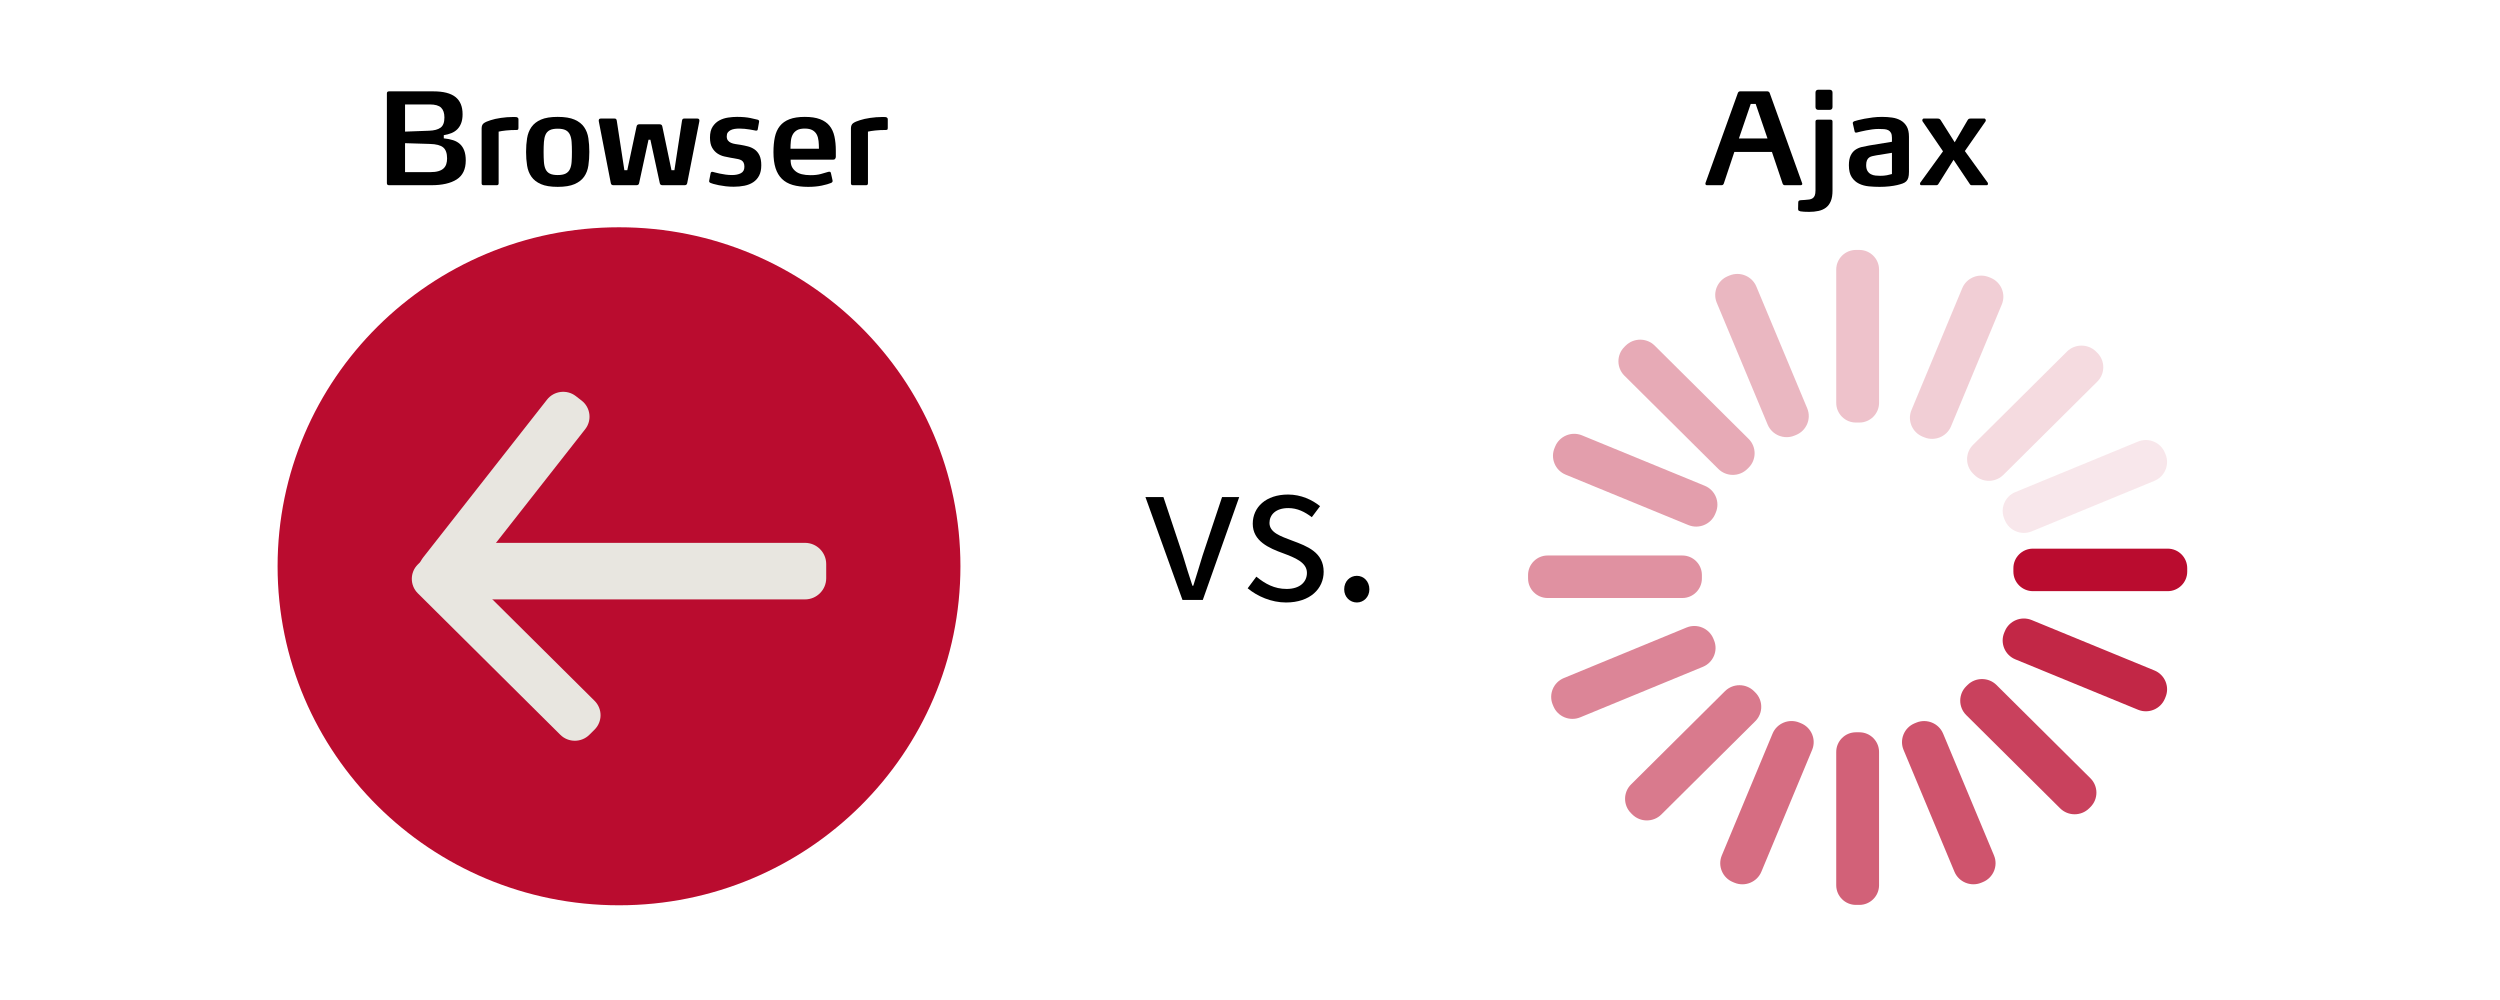 <?xml version="1.0" encoding="utf-8"?>
<!-- Generator: Adobe Illustrator 19.2.1, SVG Export Plug-In . SVG Version: 6.00 Build 0)  -->
<svg version="1.1" xmlns="http://www.w3.org/2000/svg" xmlns:xlink="http://www.w3.org/1999/xlink" x="0px" y="0px"
	 viewBox="0 0 1417.32 566.93" enable-background="new 0 0 1417.32 566.93" xml:space="preserve">
<g id="Ebene_6" display="none">
	<rect display="inline" fill="none" stroke="#000000" stroke-miterlimit="10" width="1417.32" height="566.93"/>
</g>
<g id="Ebene_7">
	<rect fill="#FFFFFF" width="1417.32" height="566.93"/>
</g>
<g id="Ebene_1">
	<ellipse fill="#BA0C2F" cx="350.934" cy="321.039" rx="193.56" ry="192.192"/>
</g>
<g id="Loading">
</g>
<g id="Pfeil">
	<g>
		<path fill="#E8E6E0" d="M257.777,307.762h198.621c6.6,0,12,5.4,12,12v8.055c0,6.6-5.4,12-12,12H257.777c-6.6,0-12-5.4-12-12
			v-8.055C245.777,313.162,251.177,307.762,257.777,307.762z"/>
		<path fill="#E8E6E0" d="M256.261,317.069l80.822,80.251c4.517,4.485,4.517,11.825,0,16.31l-2.978,2.957
			c-4.517,4.485-11.909,4.485-16.426,0l-80.822-80.251c-4.517-4.485-4.517-11.825,0-16.31l2.978-2.957
			C244.352,312.583,251.743,312.583,256.261,317.069z"/>
		<path fill="#E8E6E0" d="M331.778,243.306l-70.259,89.519c-3.927,5.003-11.262,5.907-16.301,2.008l-3.322-2.57
			c-5.039-3.899-5.949-11.183-2.022-16.186l70.259-89.519c3.927-5.003,11.262-5.907,16.301-2.008l3.322,2.57
			C334.795,231.019,335.705,238.303,331.778,243.306z"/>
	</g>
	<g>
		<g>
			<path fill="#BA0C2F" d="M1152.503,311.041h76.441c6.081,0,11.056,4.975,11.056,11.056v1.994c0,6.081-4.975,11.056-11.056,11.056
				h-76.441c-6.081,0-11.056-4.975-11.056-11.056v-1.994C1141.446,316.016,1146.422,311.041,1152.503,311.041z"/>
		</g>
		<g opacity="0.45">
			<path fill="#BA0C2F" d="M877.356,314.926h76.441c6.081,0,11.056,4.975,11.056,11.056v1.994c0,6.081-4.975,11.056-11.056,11.056
				h-76.441c-6.081,0-11.056-4.975-11.056-11.056v-1.994C866.3,319.901,871.275,314.926,877.356,314.926z"/>
		</g>
		<g opacity="0.25">
			<path fill="#BA0C2F" d="M1065.289,152.834v75.587c0,6.124-5.011,11.135-11.135,11.135h-2.008
				c-6.124,0-11.135-5.011-11.135-11.135v-75.587c0-6.124,5.011-11.135,11.135-11.135h2.008
				C1060.278,141.699,1065.289,146.71,1065.289,152.834z"/>
		</g>
		<g opacity="0.65">
			<path fill="#BA0C2F" d="M1065.289,426.29v75.587c0,6.124-5.011,11.135-11.135,11.135h-2.008c-6.124,0-11.135-5.011-11.135-11.135
				V426.29c0-6.124,5.011-11.135,11.135-11.135h2.008C1060.278,415.155,1065.289,420.166,1065.289,426.29z"/>
		</g>
		<g opacity="0.55">
			<path fill="#BA0C2F" d="M995.115,408.874l-53.262,52.886c-4.517,4.485-11.909,4.485-16.426,0l-0.741-0.736
				c-4.517-4.485-4.517-11.825,0-16.31l53.262-52.886c4.517-4.485,11.909-4.485,16.426,0l0.741,0.736
				C999.632,397.05,999.632,404.389,995.115,408.874z"/>
		</g>
		<g opacity="0.15">
			<path fill="#BA0C2F" d="M1189.017,216.343l-53.262,52.886c-4.517,4.485-11.909,4.485-16.426,0l-0.741-0.736
				c-4.517-4.485-4.517-11.825,0-16.31l53.262-52.886c4.517-4.485,11.909-4.485,16.426,0l0.741,0.736
				C1193.534,204.518,1193.534,211.858,1189.017,216.343z"/>
		</g>
		<g opacity="0.35">
			<path fill="#BA0C2F" d="M974.182,265.864l-53.262-52.886c-4.517-4.485-4.517-11.825,0-16.31l0.741-0.736
				c4.517-4.485,11.909-4.485,16.426,0l53.262,52.886c4.517,4.485,4.517,11.825,0,16.31l-0.741,0.736
				C986.091,270.349,978.699,270.349,974.182,265.864z"/>
		</g>
		<g opacity="0.78">
			<path fill="#BA0C2F" d="M1167.96,458.272l-53.262-52.886c-4.517-4.485-4.517-11.825,0-16.31l0.741-0.736
				c4.517-4.485,11.909-4.485,16.426,0l53.262,52.886c4.517,4.485,4.517,11.825,0,16.31l-0.741,0.736
				C1179.869,462.757,1172.477,462.757,1167.96,458.272z"/>
		</g>
		<g opacity="0.1">
			<path fill="#BA0C2F" d="M1221.414,272.602l-69.576,28.655c-5.901,2.43-12.731-0.375-15.179-6.234l-0.402-0.961
				c-2.448-5.859,0.378-12.641,6.279-15.071l69.576-28.655c5.901-2.43,12.731,0.375,15.179,6.234l0.401,0.961
				C1230.14,263.39,1227.315,270.172,1221.414,272.602z"/>
		</g>
		<g opacity="0.5">
			<path fill="#BA0C2F" d="M965.442,378.025l-69.576,28.655c-5.901,2.43-12.731-0.375-15.179-6.234l-0.402-0.961
				c-2.448-5.859,0.378-12.641,6.279-15.071l69.576-28.655c5.901-2.43,12.731,0.375,15.179,6.234l0.402,0.961
				C974.168,368.813,971.342,375.595,965.442,378.025z"/>
		</g>
		<g opacity="0.89">
			<path fill="#BA0C2F" d="M1212.137,402.382l-69.604-28.588c-5.903-2.425-8.735-9.204-6.293-15.065l0.401-0.962
				c2.442-5.861,9.27-8.673,15.173-6.249l69.604,28.588c5.903,2.425,8.735,9.204,6.293,15.065l-0.401,0.962
				C1224.868,401.995,1218.041,404.807,1212.137,402.382z"/>
		</g>
		<g opacity="0.4">
			<path fill="#BA0C2F" d="M957.202,297.676l-69.604-28.588c-5.903-2.425-8.735-9.204-6.293-15.065l0.401-0.962
				c2.442-5.861,9.269-8.673,15.173-6.249l69.604,28.588c5.903,2.425,8.735,9.204,6.293,15.065l-0.401,0.962
				C969.932,297.288,963.105,300.1,957.202,297.676z"/>
		</g>
		<g opacity="0.3">
			<path fill="#BA0C2F" d="M1002.141,240.729l-28.859-69.084c-2.448-5.859,0.378-12.641,6.279-15.071l0.968-0.399
				c5.901-2.43,12.731,0.375,15.179,6.234l28.859,69.084c2.448,5.859-0.378,12.641-6.279,15.071l-0.968,0.399
				C1011.419,249.393,1004.589,246.588,1002.141,240.729z"/>
		</g>
		<g opacity="0.7">
			<path fill="#BA0C2F" d="M1108.034,494.219l-28.859-69.084c-2.448-5.859,0.378-12.641,6.279-15.071l0.968-0.399
				c5.901-2.43,12.731,0.375,15.179,6.234l28.859,69.084c2.448,5.859-0.378,12.641-6.279,15.071l-0.968,0.399
				C1117.312,502.884,1110.482,500.078,1108.034,494.219z"/>
		</g>
		<g opacity="0.2">
			<path fill="#BA0C2F" d="M1083.664,232.479l28.791-69.112c2.442-5.861,9.269-8.673,15.173-6.249l0.969,0.398
				c5.903,2.425,8.735,9.204,6.293,15.065l-28.791,69.112c-2.442,5.861-9.269,8.673-15.173,6.249l-0.969-0.398
				C1084.054,245.12,1081.222,238.34,1083.664,232.479z"/>
		</g>
		<g opacity="0.6">
			<path fill="#BA0C2F" d="M976.128,485.008l28.791-69.112c2.442-5.861,9.269-8.673,15.173-6.249l0.969,0.398
				c5.903,2.424,8.735,9.204,6.293,15.065l-28.791,69.112c-2.442,5.861-9.269,8.673-15.173,6.249l-0.968-0.398
				C976.518,497.649,973.686,490.869,976.128,485.008z"/>
		</g>
	</g>
</g>
<g id="Texte">
	<g>
		<path d="M649.381,281.81h10.2l11.04,33.118c1.68,5.76,3.6,11.64,5.4,17.159h0.479c1.68-5.52,3.6-11.399,5.28-17.159l11.039-33.118
			h9.72L681.9,340.127h-11.52L649.381,281.81z"/>
		<path d="M707.341,333.527l4.92-6.6c5.039,4.079,10.199,6.96,17.159,6.96c7.68,0,11.52-4.08,11.52-9.12c0-6-6.96-8.64-13.319-11.04
			c-8.28-3-17.399-6.959-17.399-16.799c0-9.359,7.439-16.56,20.039-16.56c7.319,0,13.68,3,18.119,6.6l-4.68,6.24
			c-3.96-3-8.16-5.16-13.319-5.16c-7.32,0-10.68,3.96-10.68,8.399c0,5.521,6.359,7.56,12.959,10.08c8.4,3.12,17.76,6.6,17.76,17.64
			c0,9.479-7.56,17.399-21.359,17.399C720.78,341.567,712.86,338.087,707.341,333.527z"/>
		<path d="M762.06,334.127c0-4.56,3.239-7.68,7.199-7.68c3.84,0,7.08,3.12,7.08,7.68c0,4.32-3.24,7.44-7.08,7.44
			C765.299,341.567,762.06,338.447,762.06,334.127z"/>
	</g>
	<g>
		<path d="M220.561,105c-0.817,0-1.224-0.384-1.224-1.152V52.944c0-0.767,0.407-1.152,1.224-1.152h25.128
			c5.663,0,9.839,1.069,12.528,3.204c2.688,2.136,4.032,5.389,4.032,9.756c0,1.969-0.264,3.648-0.792,5.04
			c-0.529,1.393-1.26,2.556-2.196,3.492s-2.064,1.668-3.384,2.196c-1.321,0.529-2.749,0.913-4.284,1.152v1.8
			c1.967,0.192,3.731,0.54,5.292,1.044c1.559,0.505,2.867,1.249,3.924,2.232c1.055,0.984,1.859,2.232,2.412,3.744
			c0.551,1.512,0.828,3.348,0.828,5.508c0,4.993-1.716,8.58-5.148,10.764c-3.432,2.186-8.22,3.276-14.364,3.276H220.561z
			 M243.241,74.112c2.88-0.095,5.051-0.671,6.516-1.728c1.464-1.055,2.196-2.976,2.196-5.76c0-2.495-0.625-4.356-1.872-5.58
			c-1.249-1.224-3.409-1.836-6.48-1.836h-13.968v15.408L243.241,74.112z M243.961,97.584c1.824,0,3.348-0.18,4.572-0.54
			c1.224-0.36,2.196-0.875,2.916-1.548c0.72-0.672,1.235-1.487,1.548-2.448c0.312-0.96,0.468-2.039,0.468-3.24
			c0-2.927-0.732-5.004-2.196-6.228c-1.465-1.224-3.972-1.884-7.524-1.98l-14.112-0.432v16.416H243.961z"/>
		<path d="M273.049,72.816c0-1.392,0.419-2.387,1.26-2.988c0.839-0.6,2.124-1.164,3.852-1.692c1.584-0.528,3.528-0.96,5.832-1.296
			c2.304-0.335,4.488-0.504,6.552-0.504h1.296c0.335,0,0.587,0.012,0.756,0.036c0.167,0.025,0.299,0.048,0.396,0.072
			c0.096,0.025,0.191,0.061,0.288,0.108c0.144,0.097,0.288,0.216,0.432,0.36s0.216,0.408,0.216,0.792v4.68
			c0,0.385-0.048,0.697-0.144,0.936c-0.097,0.241-0.408,0.36-0.936,0.36c-2.208,0-4.201,0.097-5.976,0.288
			c-1.776,0.192-3.168,0.409-4.176,0.648v29.304c0,0.72-0.36,1.08-1.08,1.08h-7.488c-0.72,0-1.08-0.36-1.08-1.08V72.816z"/>
		<path d="M334.105,86.136c0,2.736-0.181,5.317-0.54,7.74c-0.36,2.425-1.165,4.524-2.412,6.3c-1.249,1.776-3.06,3.181-5.436,4.212
			c-2.376,1.032-5.557,1.548-9.54,1.548c-3.985,0-7.153-0.516-9.504-1.548c-2.353-1.031-4.152-2.436-5.4-4.212
			c-1.249-1.775-2.064-3.875-2.448-6.3c-0.385-2.423-0.576-5.004-0.576-7.74c0-2.783,0.191-5.375,0.576-7.775
			c0.384-2.4,1.199-4.5,2.448-6.3c1.248-1.8,3.047-3.215,5.4-4.248c2.351-1.032,5.519-1.548,9.504-1.548
			c3.983,0,7.164,0.516,9.54,1.548c2.376,1.033,4.187,2.448,5.436,4.248c1.248,1.8,2.052,3.9,2.412,6.3
			C333.924,80.761,334.105,83.353,334.105,86.136z M324.241,86.136c0-2.16-0.061-4.056-0.18-5.688
			c-0.12-1.632-0.444-3.012-0.972-4.14c-0.529-1.127-1.332-1.968-2.412-2.52c-1.08-0.551-2.581-0.828-4.5-0.828
			c-1.92,0-3.42,0.277-4.5,0.828c-1.08,0.552-1.872,1.393-2.376,2.52c-0.504,1.128-0.817,2.508-0.936,4.14
			c-0.121,1.632-0.18,3.527-0.18,5.688s0.06,4.057,0.18,5.688c0.119,1.632,0.432,3,0.936,4.104c0.504,1.105,1.296,1.933,2.376,2.484
			c1.08,0.553,2.58,0.828,4.5,0.828c1.919,0,3.42-0.275,4.5-0.828c1.08-0.552,1.883-1.379,2.412-2.484
			c0.527-1.104,0.852-2.472,0.972-4.104C324.18,90.192,324.241,88.296,324.241,86.136z"/>
		<path d="M367.657,79.224l-5.328,24.624c-0.144,0.769-0.647,1.152-1.512,1.152h-13.104c-0.816,0-1.296-0.407-1.439-1.224
			l-6.769-34.848c-0.24-1.152,0.145-1.728,1.152-1.728h7.632c0.384,0,0.685,0.072,0.9,0.216s0.371,0.457,0.468,0.936l4.32,28.152
			h1.655l5.257-24.768c0.096-0.527,0.299-0.875,0.611-1.044c0.312-0.167,0.659-0.252,1.044-0.252h11.232
			c0.432,0,0.803,0.084,1.116,0.252c0.312,0.169,0.515,0.517,0.611,1.044l5.185,24.768h1.656l4.319-28.152
			c0.096-0.479,0.252-0.792,0.468-0.936c0.217-0.144,0.516-0.216,0.9-0.216h7.272c1.008,0,1.392,0.576,1.151,1.728l-6.84,34.848
			c-0.144,0.816-0.624,1.224-1.439,1.224h-12.601c-0.864,0-1.368-0.384-1.512-1.152l-5.328-24.624H367.657z"/>
		<path d="M431.591,93.696c0,2.353-0.408,4.309-1.224,5.868c-0.817,1.56-1.934,2.808-3.349,3.743
			c-1.416,0.937-3.072,1.597-4.968,1.98c-1.896,0.384-3.924,0.576-6.084,0.576c-1.584,0-3.096-0.085-4.536-0.252
			c-1.44-0.169-2.748-0.373-3.924-0.612c-1.177-0.239-2.185-0.479-3.024-0.72s-1.403-0.433-1.691-0.576
			c-0.192-0.096-0.385-0.228-0.576-0.396c-0.192-0.167-0.241-0.491-0.145-0.972l0.792-4.104c0.145-0.672,0.552-0.937,1.225-0.792
			c0.191,0.048,0.647,0.168,1.368,0.359c0.72,0.192,1.584,0.396,2.592,0.612s2.111,0.408,3.312,0.576
			c1.199,0.169,2.424,0.252,3.672,0.252c2.017,0,3.684-0.348,5.005-1.044c1.319-0.695,1.979-1.908,1.979-3.637
			c0-0.959-0.144-1.728-0.432-2.304s-0.685-1.02-1.188-1.332c-0.504-0.312-1.128-0.551-1.872-0.72
			c-0.744-0.168-1.572-0.324-2.483-0.468l-1.729-0.288c-1.104-0.191-2.34-0.443-3.708-0.756c-1.368-0.312-2.652-0.864-3.852-1.656
			c-1.2-0.792-2.209-1.896-3.024-3.312c-0.816-1.415-1.224-3.323-1.224-5.724c0-2.592,0.504-4.655,1.512-6.192
			c1.008-1.536,2.268-2.711,3.78-3.528c1.512-0.815,3.168-1.355,4.968-1.62c1.8-0.263,3.492-0.396,5.076-0.396
			c2.927,0,5.447,0.216,7.56,0.648s3.479,0.745,4.104,0.936c0.576,0.192,0.864,0.504,0.864,0.936c0,0.144-0.025,0.336-0.072,0.576
			l-0.721,4.032c-0.097,0.529-0.479,0.745-1.151,0.648c-0.241-0.047-0.673-0.132-1.296-0.252c-0.625-0.119-1.368-0.252-2.232-0.396
			s-1.8-0.263-2.808-0.36c-1.008-0.096-1.992-0.144-2.952-0.144c-0.864,0-1.717,0.061-2.556,0.18
			c-0.841,0.121-1.609,0.349-2.305,0.684c-0.696,0.336-1.248,0.781-1.655,1.332c-0.409,0.552-0.612,1.285-0.612,2.196
			c0,1.008,0.228,1.8,0.684,2.376s1.044,1.021,1.765,1.332c0.72,0.312,1.548,0.54,2.483,0.684c0.937,0.145,1.884,0.288,2.844,0.432
			c1.44,0.241,2.855,0.54,4.248,0.9c1.392,0.36,2.652,0.937,3.78,1.729c1.127,0.792,2.04,1.896,2.736,3.312
			C431.243,89.46,431.591,91.345,431.591,93.696z"/>
		<path d="M473.855,88.872c0,0.385-0.121,0.756-0.36,1.116c-0.241,0.359-0.624,0.54-1.152,0.54h-24.12
			c0,1.681,0.24,3.013,0.721,3.996c0.479,0.984,1.199,1.86,2.16,2.628c1.774,1.439,4.607,2.159,8.496,2.159
			c2.255,0,4.199-0.227,5.831-0.684c1.632-0.455,3-0.852,4.104-1.188c0.384-0.096,0.72-0.108,1.008-0.036
			c0.288,0.071,0.479,0.372,0.576,0.899l0.864,3.889c0.191,0.673-0.072,1.177-0.792,1.512c-1.249,0.528-3.013,1.032-5.292,1.512
			c-2.28,0.479-4.86,0.72-7.74,0.72c-3.36,0-6.276-0.359-8.748-1.079c-2.473-0.721-4.513-1.872-6.12-3.456
			c-1.608-1.584-2.808-3.611-3.6-6.084c-0.792-2.472-1.188-5.483-1.188-9.036c0-3.216,0.264-6.06,0.792-8.532
			c0.528-2.472,1.464-4.56,2.809-6.264c1.343-1.703,3.168-2.999,5.472-3.888c2.304-0.888,5.208-1.332,8.712-1.332
			c3.456,0,6.323,0.432,8.604,1.296c2.278,0.864,4.079,2.113,5.399,3.744c1.319,1.632,2.243,3.636,2.772,6.012
			c0.527,2.376,0.792,5.076,0.792,8.1V88.872z M464.279,84.336c0-1.535-0.072-2.999-0.216-4.392
			c-0.145-1.392-0.48-2.604-1.009-3.636c-0.528-1.032-1.332-1.86-2.411-2.484c-1.08-0.624-2.557-0.936-4.429-0.936
			s-3.337,0.312-4.392,0.936c-1.057,0.624-1.861,1.452-2.412,2.484c-0.553,1.033-0.9,2.245-1.044,3.636
			c-0.145,1.393-0.216,2.856-0.216,4.392H464.279z"/>
		<path d="M482.421,72.816c0-1.392,0.42-2.387,1.261-2.988c0.839-0.6,2.124-1.164,3.852-1.692c1.584-0.528,3.528-0.96,5.832-1.296
			c2.304-0.335,4.487-0.504,6.552-0.504h1.296c0.336,0,0.588,0.012,0.757,0.036c0.167,0.025,0.299,0.048,0.396,0.072
			c0.096,0.025,0.191,0.061,0.288,0.108c0.144,0.097,0.288,0.216,0.432,0.36c0.145,0.144,0.217,0.408,0.217,0.792v4.68
			c0,0.385-0.049,0.697-0.145,0.936c-0.097,0.241-0.408,0.36-0.936,0.36c-2.209,0-4.201,0.097-5.977,0.288
			c-1.776,0.192-3.168,0.409-4.176,0.648v29.304c0,0.72-0.36,1.08-1.08,1.08h-7.488c-0.72,0-1.08-0.36-1.08-1.08V72.816z"/>
	</g>
	<g>
		<path d="M967.694,105c-0.385,0-0.637-0.132-0.756-0.396c-0.12-0.263-0.133-0.563-0.036-0.899l18.36-51.048
			c0.096-0.239,0.252-0.443,0.468-0.612c0.216-0.167,0.443-0.252,0.684-0.252h15.624c0.24,0,0.479,0.084,0.721,0.252
			c0.239,0.169,0.407,0.373,0.504,0.612l18.359,51.048c0.191,0.385,0.204,0.696,0.036,0.936c-0.169,0.241-0.444,0.36-0.828,0.36h-9
			c-0.575,0-0.984-0.312-1.224-0.936l-6.048-17.929h-21.312l-5.976,17.929c-0.241,0.624-0.673,0.936-1.296,0.936H967.694z
			 M995.343,58.92h-2.809l-6.695,19.584h16.199L995.343,58.92z"/>
		<path d="M1038.902,108.096c0,2.4-0.324,4.38-0.972,5.94c-0.648,1.56-1.561,2.783-2.736,3.672
			c-1.177,0.888-2.581,1.512-4.212,1.872c-1.633,0.36-3.409,0.54-5.328,0.54c-1.057,0-1.992-0.024-2.808-0.072
			c-0.816-0.048-1.513-0.12-2.089-0.216c-0.383-0.097-0.707-0.216-0.972-0.36c-0.263-0.144-0.396-0.48-0.396-1.008l0.071-3.528
			c0-0.575,0.121-0.948,0.36-1.115c0.241-0.169,0.576-0.277,1.008-0.324l2.376-0.145c0.96-0.048,1.812-0.132,2.557-0.252
			c0.743-0.12,1.379-0.359,1.907-0.72s0.924-0.889,1.188-1.584c0.263-0.696,0.396-1.668,0.396-2.916V68.928
			c0-0.72,0.407-1.08,1.225-1.08h7.344c0.72,0,1.08,0.36,1.08,1.08V108.096z M1038.902,60.648c0,1.105-0.601,1.656-1.8,1.656h-6.12
			c-1.152,0-1.729-0.551-1.729-1.656v-8.136c0-1.104,0.576-1.656,1.729-1.656h6.12c1.199,0,1.8,0.552,1.8,1.656V60.648z"/>
		<path d="M1082.246,97.44c0,1.344-0.121,2.437-0.36,3.275c-0.241,0.841-0.624,1.524-1.152,2.052
			c-0.528,0.529-1.224,0.949-2.088,1.261c-0.864,0.312-1.896,0.611-3.096,0.899c-1.249,0.288-2.725,0.528-4.428,0.721
			c-1.705,0.19-3.564,0.287-5.58,0.287c-1.969,0-3.973-0.097-6.013-0.287c-2.04-0.192-3.9-0.695-5.58-1.513
			c-1.681-0.815-3.06-2.039-4.14-3.672c-1.08-1.631-1.62-3.888-1.62-6.768c0-2.305,0.336-4.151,1.008-5.544
			c0.672-1.392,1.549-2.46,2.629-3.204c1.079-0.744,2.314-1.284,3.707-1.62c1.393-0.335,2.809-0.623,4.248-0.864l12.816-2.088
			v-2.304c0-1.152-0.18-2.063-0.54-2.736c-0.36-0.671-0.864-1.176-1.512-1.512c-0.648-0.335-1.44-0.54-2.376-0.612
			c-0.937-0.072-1.957-0.108-3.061-0.108c-1.248,0-2.483,0.084-3.708,0.252c-1.224,0.169-2.388,0.36-3.491,0.576
			c-1.105,0.216-2.113,0.432-3.024,0.648c-0.912,0.216-1.633,0.396-2.16,0.54c-0.769,0.192-1.2-0.024-1.296-0.648l-1.008-4.464
			c-0.097-0.335-0.036-0.612,0.18-0.828c0.216-0.216,0.443-0.372,0.685-0.468c0.432-0.144,1.151-0.348,2.159-0.612
			c1.009-0.263,2.208-0.528,3.601-0.792c1.392-0.263,2.939-0.504,4.644-0.72c1.703-0.216,3.468-0.324,5.292-0.324
			c2.017,0,3.936,0.133,5.76,0.396c1.824,0.264,3.444,0.804,4.86,1.62c1.415,0.817,2.544,1.957,3.384,3.42
			c0.84,1.464,1.261,3.42,1.261,5.868V97.44z M1063.67,88.08c-0.721,0.144-1.429,0.288-2.124,0.432
			c-0.696,0.145-1.309,0.396-1.836,0.756c-0.529,0.36-0.948,0.89-1.261,1.584c-0.312,0.697-0.468,1.62-0.468,2.772
			c0,1.393,0.252,2.496,0.756,3.312c0.504,0.817,1.152,1.43,1.944,1.837c0.792,0.408,1.656,0.66,2.592,0.756
			c0.937,0.097,1.836,0.144,2.7,0.144c1.392,0,2.651-0.107,3.78-0.324c1.127-0.216,2.075-0.443,2.844-0.684V86.64L1063.67,88.08z"/>
		<path d="M1126.886,103.56c0.096,0.145,0.144,0.337,0.144,0.576c0,0.576-0.24,0.864-0.72,0.864h-8.496
			c-0.48,0-0.841-0.216-1.08-0.648l-9.216-13.752l-8.568,13.681c-0.097,0.192-0.252,0.359-0.468,0.504
			c-0.216,0.144-0.444,0.216-0.685,0.216h-8.567c-0.48,0-0.72-0.288-0.72-0.864c0-0.239,0.047-0.432,0.144-0.576l12.888-17.783
			l-11.592-16.992c-0.097-0.144-0.144-0.335-0.144-0.576c0-0.288,0.083-0.528,0.252-0.72c0.167-0.191,0.348-0.288,0.54-0.288h7.632
			c0.527,0,0.936,0.061,1.224,0.18c0.288,0.121,0.552,0.373,0.792,0.756l7.92,12.528l7.272-12.456
			c0.239-0.432,0.491-0.708,0.756-0.828c0.264-0.119,0.659-0.18,1.188-0.18h7.633c0.19,0,0.371,0.108,0.54,0.324
			c0.167,0.216,0.252,0.468,0.252,0.756c0,0.144-0.049,0.313-0.145,0.504l-11.735,16.848L1126.886,103.56z"/>
	</g>
	<g>
	</g>
	<g>
	</g>
	<g>
	</g>
	<g>
	</g>
	<g>
	</g>
	<g>
	</g>
</g>
</svg>
